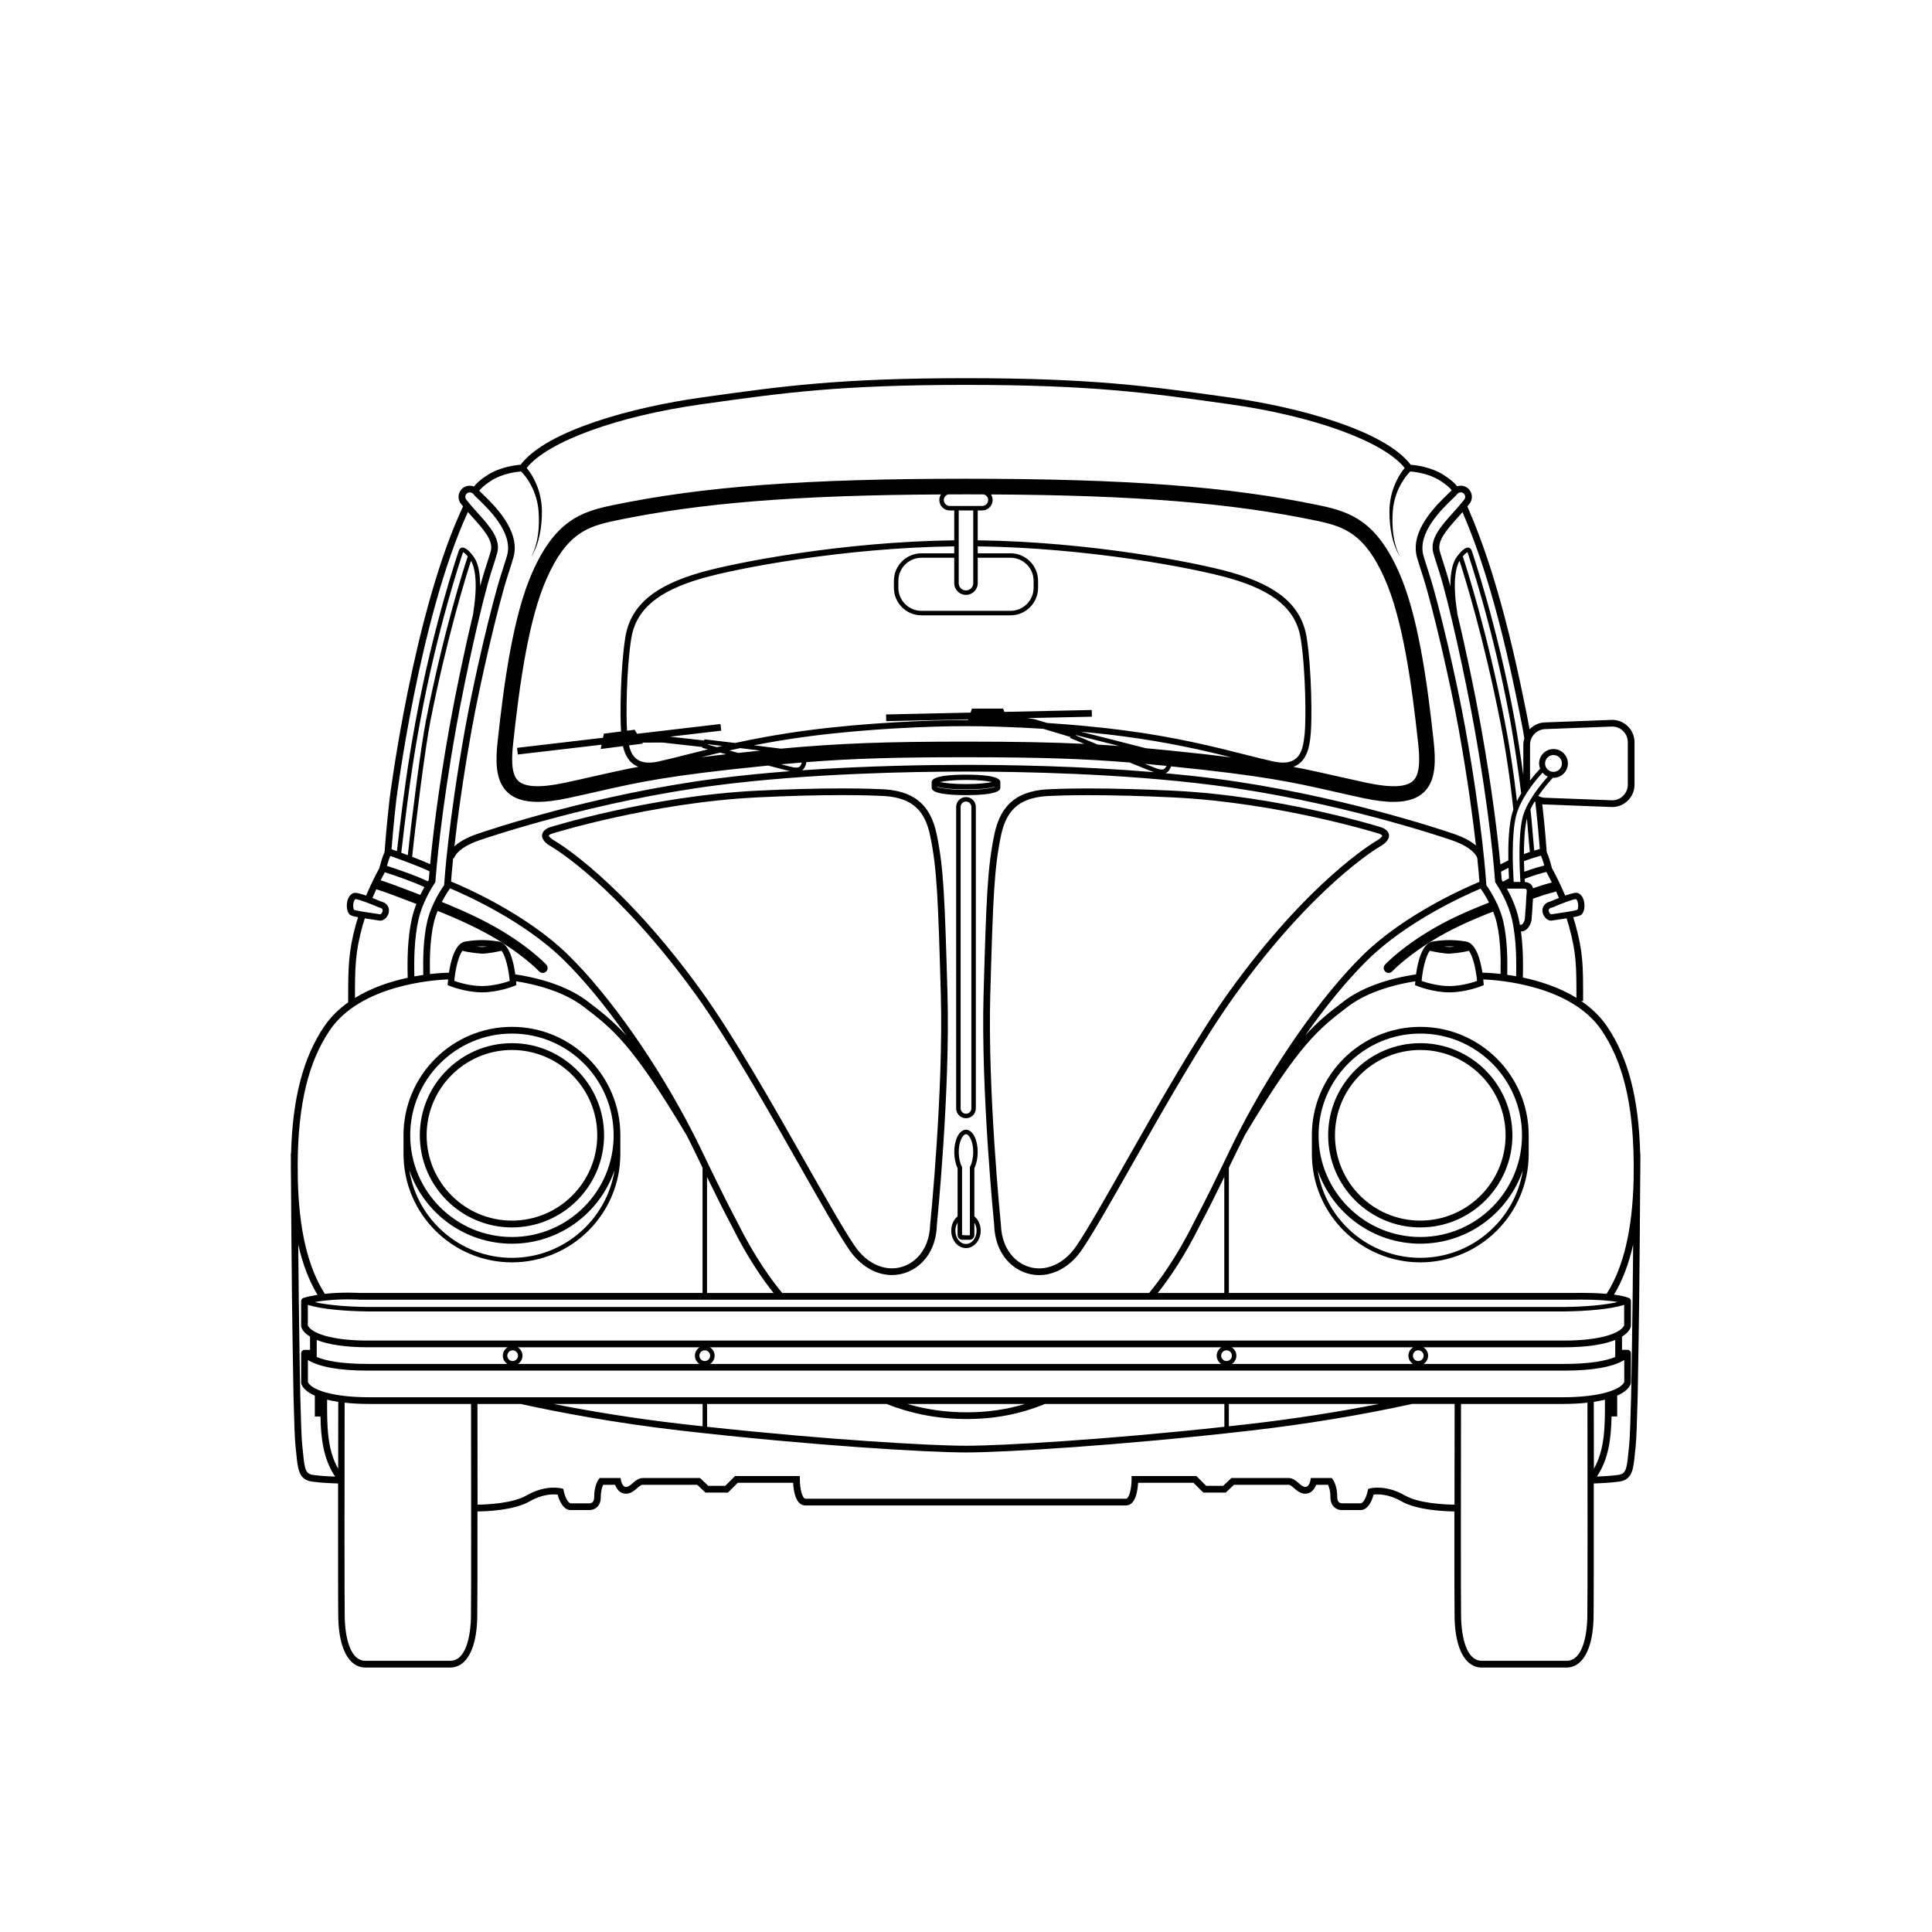 <?xml version="1.0" encoding="UTF-8"?>
<!-- The Best Svg Icon site in the world: iconSvg.co, Visit us! https://iconsvg.co -->
<svg fill="#000000" width="800px" height="800px" version="1.1" viewBox="144 144 512 512" xmlns="http://www.w3.org/2000/svg">
 <g>
  <path d="m400 354.72c4.152 0 9.098-0.34 9.098-1.953v-1.523c0-1.613-4.949-1.953-9.098-1.953-4.019 0-8.773 0.32-9.07 1.809h-0.027v1.668c-0.004 1.613 4.945 1.953 9.098 1.953zm0-4.031c3.359 0 5.68 0.281 6.887 0.551-1.207 0.27-3.527 0.551-6.887 0.551s-5.68-0.281-6.887-0.551c1.207-0.27 3.527-0.551 6.887-0.551zm-7.695 1.762c1.766 0.59 4.906 0.746 7.695 0.746s5.93-0.156 7.695-0.746v0.07c-0.66 0.312-3.277 0.797-7.695 0.797s-7.035-0.484-7.695-0.797z"/>
  <path d="m397.39 357.84v79.891c0 1.438 1.168 2.609 2.609 2.609 1.438 0 2.606-1.168 2.606-2.609v-79.891c0-1.438-1.168-2.609-2.606-2.609s-2.609 1.172-2.609 2.609zm4.031 0v79.891c0 0.785-0.637 1.422-1.422 1.422s-1.422-0.637-1.422-1.422v-79.891c0-0.785 0.637-1.422 1.422-1.422 0.785-0.004 1.422 0.637 1.422 1.422z"/>
  <path d="m578.71 451.99c0.008-1.426 0.012-2.246 0.012-2.285h-0.051c-0.395-14.695-3.207-25.465-8.777-33.68-1.867-2.75-4.246-4.965-6.875-6.758h0.523v-0.562c0-8.938 0-12.281-2.066-19.816-0.16-0.586-0.367-1.207-0.559-1.816 1.246-0.234 1.855-0.43 2.152-0.676 0.766-0.637 0.941-2.051 0.773-3.176-0.18-1.242-0.773-2.164-1.621-2.527-0.156-0.066-0.332-0.098-0.539-0.098-0.59 0-1.711 0.332-2.887 0.746-1.617-3.816-3.184-6.668-3.496-7.227-0.062-0.219-0.223-0.789-0.461-1.664-0.32-1.172-0.77-2.258-0.941-2.648-0.062-0.934-0.414-5.902-1.172-12.668 0.281 0.043 0.566 0.066 0.855 0.066h0.004l17.652 0.672c3.269 0 5.926-2.66 5.926-5.926v-11.25c0-3.269-2.656-5.926-5.957-5.926l-17.586 0.672c-1.676 0-3.184 0.707-4.262 1.828-0.367-2.035-0.809-4.219-1.191-6.09l-0.168-0.824c-5.769-28.48-11.105-42.852-15.137-52.164 0.191-0.23 0.391-0.457 0.574-0.695 1.008-1.285 0.777-3.152-0.508-4.156-0.816-0.637-1.855-0.777-2.766-0.473-0.594-0.754-1.668-1.793-3.621-3.027-3.312-2.098-7.363-2.574-8.695-2.68-6.941-9.156-29.961-15.301-47.742-17.793l-0.883-0.125c-20.777-2.914-35.789-5.019-69.23-5.019h-0.172c-33.438 0-48.449 2.106-69.23 5.019l-0.883 0.125c-17.781 2.492-40.801 8.633-47.742 17.793-1.328 0.102-5.383 0.578-8.695 2.68-2.016 1.277-3.098 2.344-3.68 3.102-0.949-0.379-2.066-0.27-2.93 0.402-1.285 1.008-1.516 2.871-0.508 4.156 0.184 0.234 0.379 0.457 0.566 0.688-13.219 28.164-19.43 77.168-19.484 77.648-0.844 7.43-1.25 12.984-1.32 13.973-0.168 0.391-0.621 1.477-0.941 2.648-0.238 0.879-0.398 1.449-0.461 1.664-0.312 0.559-1.875 3.41-3.496 7.227-1.172-0.414-2.293-0.746-2.887-0.746-0.207 0-0.383 0.031-0.539 0.098-0.848 0.363-1.441 1.281-1.621 2.527-0.164 1.121 0.012 2.539 0.773 3.176 0.297 0.246 0.906 0.438 2.152 0.672-0.191 0.613-0.398 1.23-0.559 1.816-2.066 7.531-2.066 11.59-2.066 20.488v0.254c-2.422 1.727-4.613 3.828-6.356 6.398-5.57 8.215-8.383 18.984-8.777 33.68h-0.055c0 0.039 0.004 0.941 0.012 2.5-0.004 0.391-0.012 0.773-0.012 1.172 0 1.051 0.016 2.082 0.035 3.094 0.043 7.246 0.125 19.348 0.262 31.473 0.004 0.219 0.289 21.633 0.402 25.973 0.172 6.648 0.328 11.461 0.539 13.344 0.078 0.699 0.141 1.355 0.203 1.969 0.41 4.152 0.68 6.894 4.109 7.391 2.316 0.336 5.387 0.461 6.965 0.504-0.012 16.105-0.008 32.957 0.051 35.633 0.18 8.234 2.871 13.156 7.199 13.156h22.43c4.324 0 7.016-4.918 7.199-13.156 0.051-2.289 0.062-14.723 0.055-28.223 2.387-0.016 9.699-0.27 13.883-2.691 3.398-1.965 6.246-1.898 7.359-1.77 0.352 1.301 1.355 4.102 3.492 4.102l4.594-0.004c0.137 0.016 1.359 0.121 2.324-0.746 0.684-0.613 1.031-1.52 1.031-2.695 0-1.668 0.387-2.746 0.633-3.258h3.164c0.391 1.098 1.273 2.371 2.875 2.371 1.25 0 2.195-0.816 2.953-1.469 0.535-0.465 1.047-0.902 1.445-0.902h14.492l2.18 2.074h5.949l2.594-2.594h14.688c0.105 1.988 0.641 6 3.234 6h84.953c2.594 0 3.129-4.012 3.234-6h14.688l2.594 2.594h5.949l2.18-2.074h14.492c0.402 0 0.91 0.438 1.445 0.902 0.762 0.652 1.703 1.469 2.953 1.469 1.605 0 2.488-1.273 2.875-2.371h3.164c0.246 0.52 0.633 1.594 0.633 3.258 0 1.176 0.348 2.082 1.031 2.695 0.965 0.863 2.188 0.762 2.227 0.75h4.691c2.141 0 3.141-2.797 3.492-4.102 1.113-0.137 3.965-0.195 7.359 1.77 4.098 2.371 11.43 2.664 14.047 2.691-0.008 13.5 0.004 25.938 0.055 28.223 0.18 8.234 2.871 13.156 7.199 13.156h22.43c4.324 0 7.016-4.918 7.199-13.156 0.059-2.676 0.062-19.531 0.051-35.637 1.621-0.047 4.562-0.176 6.793-0.5 3.43-0.496 3.699-3.238 4.109-7.391 0.059-0.613 0.125-1.27 0.203-1.969 0.211-1.879 0.367-6.695 0.539-13.344 0.113-4.34 0.398-25.758 0.402-25.977 0.133-12.051 0.219-24.078 0.262-31.34 0.023-1.055 0.039-2.125 0.039-3.227 0.016-0.477 0.004-0.93 0-1.391zm-17.07-69.723c0.227 0.145 0.422 0.52 0.523 1.008 0.188 0.91-0.031 1.703-0.102 1.801-0.496 0.266-3.555 0.719-5.379 0.988l-1.645 0.246c-0.172-0.031-0.59-0.484-0.613-1-0.008-0.152-0.023-0.613 0.926-0.816 0.055-0.012 0.105-0.027 0.156-0.051 2.039-0.887 5.238-2.125 6.133-2.176zm-5.555-1.914c0.105-0.027 0.191-0.086 0.281-0.137 0.254 0.555 0.508 1.137 0.77 1.746-0.984 0.387-1.832 0.746-2.219 0.914-1.746 0.41-2.254 1.641-2.144 2.668 0.137 1.297 1.195 2.43 2.266 2.43 0.043 0 0.195-0.012 0.238-0.02l1.648-0.246c0.863-0.129 1.586-0.238 2.231-0.34 0.215 0.672 0.438 1.348 0.613 1.984 1.984 7.231 2.004 10.523 2.004 19.094-4.566-2.812-9.723-4.441-14.199-5.391 0.094-3.414 0.086-7.867-0.504-12.211h0.039c1.652 0 2.5-1.801 2.742-2.863l0.02-0.125c0.016-0.188 0.328-4.223 0.387-5.719 0.055-0.012 0.109-0.008 0.16-0.027l0.566-0.195c1.418-0.496 2.891-1.012 5.102-1.562zm-25.293-87.73c1.457 4.496 6.402 20.418 10.801 42.684 1.441 7.297 2.664 15.539 3.457 23.262-0.207 0.586-0.391 1.172-0.52 1.758-0.73 3.316-0.867 7.816-0.805 11.699-0.719 0.336-1.422 0.688-2.109 1.051-0.613-6.496-2.062-19.328-5.184-36.738-1.562-8.719-4.031-20.543-6.285-29.906l0.051-0.008c-1.48-9.125-0.09-12.68 0.594-13.801zm0.863-1.172c0.477-0.562 0.965-1.016 1.242-1.129 0.121 0.352 6.773 19.754 11.375 44.883 0.953 5.211 2.168 13.324 2.859 19.066-0.402 0.664-0.777 1.352-1.125 2.055-0.793-7.133-1.93-14.582-3.246-21.25-4.734-23.926-10.094-40.57-11.105-43.625zm12.117 82.527c0.031 1.031 0.078 1.98 0.125 2.816-0.559 0.277-1.105 0.562-1.625 0.855-0.105-0.168-0.215-0.344-0.305-0.48-0.035-0.48-0.094-1.211-0.176-2.164 0.641-0.359 1.301-0.699 1.98-1.027zm4.019 5.516c0.348 0 0.602 0.062 0.695 0.168 0.191 0.219 0.109 0.902 0.055 1.359-0.031 0.277-0.062 0.535-0.062 0.746 0 0.77-0.273 4.438-0.387 5.883-0.137 0.527-0.543 1.426-0.996 1.426h-0.312c-0.109-0.605-0.219-1.207-0.355-1.797-0.691-3.012-1.977-5.773-3.082-7.781zm7.465-1.621c-2.125 0.535-3.582 1.039-4.969 1.52-0.082-0.324-0.223-0.637-0.469-0.914-0.395-0.445-0.977-0.684-1.707-0.742-0.02-0.266-0.035-0.547-0.055-0.848 2.492-0.973 4.629-1.547 5.746-1.816 0.215 0.391 0.758 1.391 1.453 2.801zm-2.129-4.957c0.047 0.176 0.086 0.312 0.125 0.465-1.113 0.27-3.023 0.789-5.293 1.645-0.039-0.875-0.07-1.824-0.09-2.812 1.961-0.734 3.586-1.211 4.504-1.457 0.195 0.461 0.516 1.289 0.754 2.16zm-5.273-2.59c0-3.199 0.168-6.578 0.727-9.105 0.02-0.09 0.055-0.184 0.074-0.277 0.102 1.109 0.199 2.281 0.297 3.5 0.141 1.746 0.293 3.543 0.477 5.34-0.484 0.156-1.016 0.34-1.574 0.543zm1.73-11.879c0.328-0.688 0.707-1.371 1.113-2.035 0.059 0.031 0.113 0.074 0.176 0.105 0.672 5.859 1.047 10.484 1.191 12.48-0.371 0.098-0.871 0.234-1.477 0.418-0.172-1.703-0.316-3.41-0.453-5.07-0.172-2.141-0.336-4.16-0.551-5.898zm-0.113-17.082c0-2.289 1.863-4.148 4.184-4.152l17.586-0.672c2.289 0 4.148 1.863 4.148 4.148v11.25c0 2.289-1.863 4.148-4.117 4.152l-17.652-0.672c-0.691 0-1.359-0.172-1.953-0.496 1.539-2.231 3.18-4.074 3.867-4.812 0.055 0.004 0.105 0.016 0.16 0.016 2.102 0 3.812-1.707 3.812-3.812 0-2.102-1.707-3.812-3.812-3.812-2.102 0-3.812 1.707-3.812 3.812 0 0.488 0.102 0.953 0.27 1.387-0.543 0.578-1.551 1.699-2.68 3.164l0.004-9.5zm3.988 4.953c0-1.23 1.004-2.234 2.234-2.234 1.23 0 2.234 1.004 2.234 2.234 0 1.23-1.004 2.234-2.234 2.234-1.23 0-2.234-1-2.234-2.234zm-3.688 6.113 0.012-0.004c0-0.004-0.004-0.008-0.004-0.008 1.188-1.625 2.328-2.934 3.008-3.668 0.379 0.453 0.852 0.824 1.406 1.062-1.766 1.957-5.816 6.82-6.769 11.145-1.078 4.891-0.758 12.77-0.504 16.754h-1.781c-0.254-3.992-0.574-12.047 0.547-17.137 0.129-0.586 0.316-1.176 0.527-1.762l0.051-0.004c-0.004-0.035-0.008-0.074-0.012-0.105 0.84-2.266 2.199-4.465 3.519-6.273zm-3.512-21.727 0.168 0.828c0.516 2.535 1.152 5.664 1.539 8.16-0.16 0.535-0.27 1.09-0.27 1.676v8.051c-0.68-4.961-1.543-10.512-2.258-14.426-4.637-25.328-11.355-44.867-11.414-45.043-0.203-0.648-0.645-0.797-0.895-0.828-1.422-0.141-3.312 2.828-3.332 2.859-0.633 1.027-1.457 3.18-1.438 7.375-0.48-1.789-0.938-3.356-1.348-4.629-0.676-2.102-1.211-3.766-1.453-4.637-0.77-2.777 1.805-5.648 4.781-8.973 0.414-0.461 0.828-0.93 1.242-1.406 3.953 9.254 9.105 23.492 14.676 50.992zm-16.086-55.766c0.195-0.25 0.473-0.406 0.789-0.445 0.312-0.039 0.625 0.047 0.875 0.242 0.516 0.402 0.605 1.148 0.203 1.664-0.953 1.215-2.004 2.394-3.023 3.531-3.188 3.559-6.199 6.918-5.172 10.633 0.25 0.906 0.789 2.586 1.508 4.809 2.566 7.965 6.977 28.148 9.332 41.285 4.141 23.098 5.328 38.094 5.523 40.867l0.016 0.234 0.129 0.195c0.973 1.469 3.348 5.352 4.348 9.723 0.215 0.941 0.379 1.91 0.523 2.891v0.289h0.039c0.586 4.168 0.613 8.492 0.527 11.863-0.824-0.148-1.609-0.273-2.359-0.379 0.09-3.973 0.035-9.41-1.043-14.133-0.348-1.516-0.887-2.984-1.469-4.289-0.012-0.059-0.008-0.117-0.027-0.172-0.047-0.129-0.125-0.234-0.207-0.336-1.207-2.586-2.504-4.43-2.59-4.551l-0.199-0.277-0.02-0.344c-0.039-0.637-0.996-15.863-5.531-41.156-2.324-12.973-6.984-32.887-9.59-40.973-0.703-2.188-1.262-3.918-1.535-4.906-1.652-5.984 4.894-12.285 7.691-14.977 0.625-0.605 1.035-1 1.262-1.289zm-2.086 121.79c0.043 0 3.387-0.234 5.195-0.77 1.133 1.574 1.891 5.133 2.152 8.004-1.23 0.426-4.273 1.355-7.348 1.355-3.074 0-6.113-0.93-7.348-1.355 0.266-2.867 1.02-6.418 2.148-7.996 1.07 0.234 3.644 0.762 5.199 0.762zm-1.398-1.887c0.641-0.039 1.098-0.039 1.398-0.039 0.305 0 0.77 0 1.422 0.043-0.523 0.066-1.02 0.105-1.422 0.105-0.395 0-0.883-0.043-1.398-0.109zm5.793-1.336c-2.07-0.324-3.383-0.371-4.394-0.371-1.012 0-2.328 0.043-4.394 0.371-2.856 0.449-3.996 5.527-4.43 8.711-7.984 1.211-14.605 3.672-19.16 7.148-3.602 2.75-6.648 5.082-10.285 9.125 5.519-7.836 11.238-14.812 16.586-20.07 10.562-10.391 26.039-17.27 29.973-18.922l0.277 0.387c0.02 0.023 0.957 1.355 1.957 3.312-1.883 0.719-7.777 3.039-12.867 5.816-9.703 5.297-14.5 10.41-14.699 10.625-0.488 0.527-0.457 1.352 0.07 1.844 0.25 0.23 0.57 0.348 0.887 0.348 0.348 0 0.699-0.141 0.957-0.418 0.047-0.051 4.703-5.016 14.035-10.109 5.035-2.746 11.074-5.106 12.703-5.727 0.383 0.961 0.727 1.98 0.965 3.019 1.02 4.461 1.086 9.652 1.004 13.512-2.266-0.258-3.981-0.328-4.812-0.348-0.484-3.184-1.645-7.824-4.371-8.254zm-60.141 50.434c-0.742 1.449-1.473 2.894-2.168 4.34l-0.781 1.617c-2.914 6.047-5.93 12.297-9.125 18.289-4.621 9.297-9.215 15.434-11.742 18.469h-97.227c-2.527-3.035-7.121-9.172-11.754-18.492-3.184-5.969-6.195-12.219-9.113-18.266l-0.781-1.617c-0.699-1.445-1.426-2.894-2.172-4.344l0.004-0.004c-0.008-0.016-0.02-0.027-0.027-0.043-9.211-17.938-21.773-35.906-32.789-46.738-11.418-11.23-28.387-18.418-31.129-19.535 0.074-1.031 0.242-3.129 0.555-6.203l0.223 0.031c0.008-0.027 0.598-2.66 6.762-4.773 3.09-1.059 31.113-10.469 63.02-14.574 24.492-3.152 51.801-3.621 65.898-3.621 14.035 0 41.238 0.469 65.73 3.621 31.906 4.106 59.93 13.516 63.02 14.574 6.164 2.113 6.758 4.746 6.758 4.75 0.32 3.156 0.488 5.285 0.559 6.281-3.332 1.375-19.766 8.484-30.91 19.445-11.004 10.824-23.555 28.773-32.766 46.695-0.02 0.031-0.035 0.059-0.055 0.086zm-193.89 61.516h-36.969c-6.965 0-11.09-0.82-13.547-1.836v-4.516c3.106 1.246 7.758 1.938 13.547 1.938h37.039c-0.754 0.457-1.266 1.277-1.266 2.223-0.004 0.922 0.477 1.723 1.195 2.191zm-0.012-2.188c0-0.785 0.637-1.422 1.422-1.422 0.785 0 1.422 0.637 1.422 1.422 0 0.785-0.637 1.422-1.422 1.422-0.785 0-1.422-0.637-1.422-1.422zm4.027 0c0-0.945-0.512-1.766-1.266-2.223h48.227c-0.754 0.457-1.266 1.277-1.266 2.223 0 0.918 0.477 1.723 1.195 2.188h-48.09c0.723-0.469 1.199-1.27 1.199-2.188zm46.883 0c0-0.785 0.637-1.422 1.422-1.422s1.422 0.637 1.422 1.422c0 0.785-0.637 1.422-1.422 1.422s-1.422-0.637-1.422-1.422zm4.031 0c0-0.945-0.512-1.766-1.266-2.223h135.59c-0.754 0.457-1.266 1.277-1.266 2.223 0 0.918 0.477 1.723 1.195 2.188h-135.45c0.719-0.469 1.199-1.27 1.199-2.188zm134.24 0c0-0.785 0.637-1.422 1.422-1.422s1.422 0.637 1.422 1.422c0 0.785-0.637 1.422-1.422 1.422-0.781 0-1.422-0.637-1.422-1.422zm4.031 0c0-0.945-0.512-1.766-1.266-2.223h48.125c-0.754 0.457-1.266 1.277-1.266 2.223 0 0.918 0.477 1.723 1.195 2.188h-47.988c0.719-0.469 1.199-1.27 1.199-2.188zm46.781 0c0-0.785 0.637-1.422 1.422-1.422s1.422 0.637 1.422 1.422c0 0.785-0.637 1.422-1.422 1.422s-1.422-0.637-1.422-1.422zm4.031 0c0-0.945-0.512-1.766-1.266-2.223h37.309c5.789 0 10.441-0.691 13.547-1.941v4.516c-2.453 1.012-6.582 1.836-13.547 1.836h-37.238c0.715-0.469 1.195-1.27 1.195-2.188zm36.043-4.004h-317.02c-9.777 0-14.992-1.996-15.91-4.016v-5.457c3.602 1.199 10.363 1.695 15.91 1.754h317.03c5.539-0.059 12.301-0.555 15.902-1.754v5.457c-0.918 2.023-6.129 4.016-15.906 4.016zm0-8.902h-317.02c-5.769-0.059-10.887-0.543-14.09-1.289 3.035-0.578 6.324-0.727 8.789-0.727 1.852 0 3.109 0.082 3.18 0.086h321.27c0.008 0 0.902-0.027 2.269-0.027 4.082 0 7.469 0.23 9.785 0.641-3.191 0.762-8.355 1.258-14.188 1.316zm-227.14-3.707v-30.742c2.133 4.383 4.32 8.797 6.594 13.062 4.059 8.164 8.066 13.949 11.039 17.68zm119.45 0c2.977-3.731 6.981-9.512 11.027-17.656 2.285-4.285 4.473-8.703 6.606-13.086v30.742zm-179.08-89.926c1.555 0 4.129-0.527 5.199-0.766 1.129 1.574 1.883 5.129 2.148 7.996-1.23 0.426-4.273 1.355-7.348 1.355s-6.113-0.93-7.348-1.355c0.266-2.871 1.02-6.43 2.152-8.004 1.809 0.539 5.152 0.773 5.195 0.773zm-1.422-1.883c0.652-0.043 1.117-0.043 1.422-0.043 0.301 0 0.758 0 1.398 0.039-0.516 0.066-1.004 0.109-1.398 0.109-0.402 0-0.898-0.039-1.422-0.105zm5.816-1.34c-2.07-0.324-3.383-0.371-4.394-0.371s-2.328 0.043-4.394 0.371c-2.727 0.43-3.883 5.07-4.363 8.262-0.859 0.02-2.664 0.098-5.039 0.371-0.086-3.859-0.02-9.066 1.004-13.535 0.254-1.109 0.625-2.199 1.039-3.211 0.012 0.004 0.02 0.016 0.031 0.02 0.07 0.027 6.965 2.703 12.816 5.898 9.297 5.074 13.992 10.059 14.039 10.109 0.258 0.277 0.605 0.418 0.953 0.418 0.316 0 0.637-0.117 0.887-0.348 0.527-0.488 0.559-1.312 0.07-1.84-0.199-0.215-4.996-5.332-14.699-10.625-5.641-3.074-12.004-5.602-13-5.992 0.965-1.859 1.848-3.117 1.863-3.137l0.332-0.465c3.621 1.508 19.418 8.438 30.145 18.992 5.352 5.262 11.074 12.246 16.598 20.086-3.641-4.055-6.691-6.387-10.301-9.141-4.559-3.477-11.176-5.938-19.16-7.148-0.43-3.188-1.57-8.266-4.426-8.715zm119.57-114.23h1.184v7.914c-29.453 0.367-57.785 5.824-67.203 8.516-12.531 3.578-18.699 8.941-19.996 17.387-1.285 8.352-1.387 20.52-1.102 24.754l-4.551 0.582-0.227 1.09-22.781 2.672 0.207 1.766 22.191-2.602-0.238 1.141 5.914-0.758c0.473 2.137 1.512 4.481 4.074 5.473-4.168 0.789-7.727 1.598-11.68 2.496-2.352 0.535-4.844 1.102-7.691 1.711-6.754 1.453-10.945 1.227-12.676-0.699-1.719-1.914-1.531-6.059-1.117-9.855 1.672-15.453 4.035-32.719 8.898-43.613 5.262-11.797 10.602-13.711 18.148-15.281 22.453-4.68 47.793-6.734 86.316-6.938-0.273 0.43-0.438 0.934-0.438 1.48 0 1.523 1.242 2.766 2.766 2.766zm10.918-4.246c38.41 0.207 63.699 2.262 86.148 6.938 7.547 1.574 12.887 3.484 18.148 15.281 4.863 10.895 7.227 28.16 8.898 43.613 0.414 3.797 0.598 7.941-1.121 9.855-1.73 1.93-5.918 2.152-12.672 0.699-2.848-0.613-5.336-1.18-7.691-1.711-3.918-0.891-7.449-1.691-11.57-2.473 3.812-1.43 4.293-5.844 4.539-8.176l0.043-0.41c0.363-3.242 0.34-16.605-1.035-25.555-1.301-8.445-7.469-13.809-19.996-17.387-9.418-2.691-37.754-8.145-67.203-8.516v-7.914h1.184c1.523 0 2.766-1.242 2.766-2.766 0-0.547-0.164-1.051-0.438-1.48zm-2.328 3.062h-8.59c-0.871 0-1.578-0.711-1.578-1.582 0-0.715 0.48-1.293 1.133-1.488 1.562-0.008 3.137-0.012 4.746-0.012 1.605 0 3.18 0.004 4.742 0.012 0.648 0.195 1.133 0.777 1.133 1.488-0.004 0.871-0.715 1.582-1.586 1.582zm-4.293 23.559c1.715 0 3.113-1.398 3.113-3.113v-6.727h8.684c3.379 0 6.125 2.746 6.125 6.125v1.82c0 3.379-2.746 6.125-6.125 6.125h-23.594c-3.379 0-6.125-2.746-6.125-6.125v-1.82c0-3.379 2.746-6.125 6.125-6.125h8.684v6.727c0 1.719 1.395 3.113 3.113 3.113zm-1.926-3.109v-19.266h3.852v19.266c0 1.062-0.863 1.93-1.926 1.93-1.062-0.004-1.926-0.867-1.926-1.93zm-87.379 42.992 3.684-0.473-0.156-0.266 5.43-0.004 10.512 1.18-0.051 0.199 0.559 0.152c0.094 0.023 0.43 0.117 0.938 0.258-1.969 0.48-3.828 0.949-5.586 1.395-2.812 0.711-5.246 1.328-7.481 1.82-0.93 0.203-1.789 0.309-2.555 0.309-3.426-0.004-4.703-2.019-5.293-4.57zm20.918-0.184 0.012-0.117c1.191 0.141 2.449 0.293 3.746 0.449-0.457 0.105-0.914 0.215-1.363 0.32-1.043-0.285-1.871-0.508-2.394-0.652zm3.219 2.102c0.504 0.137 1.035 0.281 1.598 0.434-2.367 0.266-4.562 0.523-6.586 0.777 1.582-0.395 3.238-0.801 4.988-1.211zm-3.633-3.461-0.52-0.062-0.074 0.309-9.035-1.008 13.574-1.594-0.207-1.766-22.102 2.594-0.637-1.074-2.027 0.258c-0.273-4.191-0.168-16.105 1.098-24.309 1.191-7.746 7.004-12.707 18.855-16.094 9.348-2.672 37.48-8.082 66.762-8.453v1.84h-8.684c-4.031 0-7.309 3.281-7.309 7.312v1.82c0 4.031 3.281 7.309 7.309 7.309h23.594c4.031 0 7.309-3.281 7.309-7.309v-1.82c0-4.031-3.281-7.312-7.309-7.312h-8.684v-1.84c29.277 0.367 57.414 5.781 66.762 8.453 11.848 3.383 17.66 8.348 18.852 16.094 1.359 8.82 1.383 21.953 1.027 25.133l-0.047 0.418c-0.387 3.648-1.145 7.211-5.707 7.211-0.766 0-1.625-0.105-2.555-0.309-2.231-0.492-4.66-1.105-7.473-1.816-8.078-2.047-18.133-4.594-32.168-6.438-6.703-0.879-13.715-1.508-20.301-1.941l-3.453-1.035-1.812-0.258 17.129-0.371-0.039-1.777-23.133 0.504-0.375-0.875h-8.234l-0.371 1.066-22.391 0.488 0.039 1.777 21.734-0.473-0.066 0.184c-0.176 0-0.367-0.004-0.539-0.004-9.773 0-26.59 0.711-41.812 2.707-7.488 0.984-13.832 2.168-19.359 3.367-3.707-0.438-6.785-0.809-7.621-0.906zm112.18 6.082c2.832 1.156 5.258 2.133 6.398 2.562-19.602-1.648-38.746-1.938-49.781-1.938-9.852 0-26.141 0.23-43.43 1.441 0.59-0.43 0.867-1.09 1.035-1.641 0.047-0.164 0.074-0.336 0.086-0.52 12.574-0.988 23.902-1.301 42.312-1.301 20.305 0 31.715 0.438 43.379 1.395zm-8.453-4.754c-2.606-1.078-4.785-1.98-5.785-2.394l0.031-0.113c3.496 0.875 7.594 1.914 11.379 2.875-1.844-0.133-3.711-0.254-5.625-0.367zm12.465 5.102c1.871 0.168 3.773 0.352 5.746 0.551-0.379 0.793-0.77 0.965-1.262 0.965-0.312 0-0.691-0.074-1.164-0.223-0.379-0.121-1.617-0.609-3.32-1.293zm0.219-4.144c-5.508-1.426-13.738-3.5-17.238-4.379 3.758 0.34 7.539 0.746 11.23 1.23 12.125 1.594 21.266 3.715 28.734 5.582-4.641-0.586-10.109-1.195-16.777-1.863-2.043-0.207-4.012-0.395-5.949-0.57zm-107.46-0.016c1.844 0.223 3.668 0.445 5.383 0.66-2.066 0.207-4.023 0.41-5.871 0.609-0.816-0.219-1.613-0.434-2.371-0.641 0.934-0.211 1.883-0.418 2.859-0.629zm3.656-0.746c4.352-0.855 9.172-1.676 14.598-2.387 15.145-1.988 31.875-2.691 41.602-2.691 5.234 0 12.5 0.207 20.453 0.703l7.207 2.16-0.098 0.254 0.535 0.223c0.199 0.082 1.453 0.602 3.269 1.355-8.332-0.406-17.91-0.598-31.363-0.598-21.324 0-33.652 0.453-49.082 1.867-2.074-0.266-4.582-0.578-7.121-0.887zm12.68 4.562c-0.004 0.027-0.004 0.059-0.012 0.082-0.367 1.23-0.902 1.434-2.352 1.164-0.363-0.066-1.512-0.352-3.113-0.77 1.871-0.172 3.688-0.332 5.477-0.477zm-82.246-74.738c2.938-1.863 6.664-2.305 7.856-2.402 1.258 1.277 2.344 2.918 3.117 4.629 0.836 1.848 1.355 3.856 1.516 5.902 0.152 2.074 0.133 4.164-0.152 6.234-0.281 2.062-0.852 4.109-1.875 5.957 1.148-1.77 1.879-3.805 2.312-5.879 0.438-2.078 0.609-4.223 0.602-6.352-0.02-2.156-0.414-4.324-1.172-6.371-0.691-1.809-1.598-3.496-2.867-5.047 5.613-7.016 24.055-13.75 46.391-16.883l0.883-0.125c20.707-2.902 35.668-5 68.98-5h0.172c33.312 0 48.273 2.098 68.98 5l0.883 0.125c22.34 3.133 40.777 9.867 46.391 16.883-1.27 1.555-2.18 3.238-2.867 5.047-0.758 2.047-1.156 4.215-1.172 6.371-0.008 2.129 0.164 4.273 0.602 6.352 0.434 2.078 1.164 4.109 2.312 5.879-1.02-1.848-1.59-3.894-1.875-5.957-0.281-2.07-0.301-4.156-0.152-6.234 0.16-2.051 0.68-4.055 1.516-5.902 0.777-1.707 1.863-3.352 3.121-4.629 1.188 0.098 4.91 0.535 7.856 2.402 1.77 1.121 2.668 2.008 3.125 2.57-0.176 0.211-0.57 0.59-1.035 1.035-3.027 2.91-10.109 9.727-8.172 16.73 0.281 1.023 0.848 2.769 1.555 4.977 2.539 7.883 7.262 28.062 9.531 40.742 2.367 13.211 3.754 23.648 4.547 30.684-1.176-1.008-2.988-2.109-5.824-3.082-3.109-1.066-31.289-10.527-63.367-14.66-4.305-0.555-8.691-1.023-13.078-1.426 0.75-0.336 1.148-1.02 1.391-1.574 0.031-0.074 0.047-0.16 0.074-0.238 24.773 2.504 32.48 4.254 43.07 6.656 2.367 0.539 4.875 1.109 7.734 1.723 3.227 0.691 5.902 1.031 8.191 1.031 3.863 0 6.621-0.984 8.441-3.012 2.801-3.121 2.691-8.129 2.156-13.074-1.707-15.773-4.141-33.438-9.234-44.855-6.039-13.539-12.836-15.934-21.09-17.652-24.016-5.004-51.137-7.043-93.617-7.043-42.602 0-69.773 2.043-93.785 7.043-8.254 1.719-15.051 4.113-21.09 17.652-5.094 11.418-7.527 29.082-9.234 44.855-0.535 4.945-0.645 9.953 2.156 13.074 1.82 2.027 4.582 3.012 8.445 3.012 2.285 0 4.965-0.336 8.191-1.031 2.863-0.617 5.367-1.184 7.734-1.723 10.758-2.445 18.531-4.211 44.266-6.781 0.305-0.031 0.602-0.059 0.902-0.09 2.582 0.684 4.734 1.242 5.773 1.488-6.496 0.496-13.086 1.141-19.488 1.961-32.078 4.129-60.262 13.594-63.367 14.66-3.043 1.043-4.914 2.238-6.074 3.301 0.785-7.035 2.18-17.559 4.57-30.902 2.273-12.68 6.996-32.859 9.531-40.742 0.711-2.207 1.273-3.949 1.555-4.977 1.938-7.004-5.148-13.82-8.172-16.73-0.371-0.359-0.707-0.68-0.914-0.898 0.438-0.559 1.348-1.5 3.246-2.703zm-6.465 3.398c0.516-0.402 1.262-0.312 1.664 0.203 0.227 0.289 0.637 0.68 1.258 1.277 2.797 2.691 9.348 8.992 7.691 14.977-0.273 0.992-0.832 2.719-1.535 4.906-2.602 8.086-7.266 27.996-9.59 40.973-4.535 25.297-5.492 40.52-5.531 41.156l-0.02 0.344-0.203 0.281c-0.129 0.184-3.188 4.523-4.289 9.348-1.082 4.734-1.133 10.188-1.043 14.164-0.75 0.109-1.539 0.234-2.359 0.387-0.109-4.246-0.059-10.039 1.094-15.078 1-4.371 3.375-8.254 4.348-9.723l0.129-0.195 0.016-0.234c0.195-2.769 1.383-17.766 5.523-40.867 2.356-13.133 6.766-33.316 9.363-41.387 0.684-2.121 1.223-3.797 1.473-4.707 1.027-3.715-1.984-7.074-5.172-10.633-1.02-1.137-2.074-2.312-3.023-3.531-0.398-0.508-0.309-1.258 0.207-1.66zm-9.758 60.57c4.398-22.258 9.34-38.184 10.801-42.684 0.684 1.125 2.074 4.68 0.59 13.801l0.047 0.008c-2.246 9.34-4.719 21.176-6.281 29.906-3.113 17.355-4.562 30.156-5.18 36.676-1.32-0.605-3.062-1.305-4.769-1.953 0.938-9.121 3.519-29.316 4.793-35.754zm-5.934 35.324c-0.605-0.227-1.195-0.441-1.738-0.641 2.246-19.766 3.918-28.898 4.918-34.355l0.078-0.426c4.469-24.395 10.867-43.395 11.379-44.883 0.277 0.113 0.766 0.566 1.242 1.125-1.012 3.055-6.375 19.699-11.102 43.625-1.27 6.394-3.82 26.27-4.777 35.555zm-3.062-14.602c0.055-0.473 6.113-48.32 18.98-76.348 0.422 0.484 0.848 0.965 1.27 1.434 2.981 3.324 5.551 6.195 4.781 8.973-0.242 0.871-0.777 2.535-1.488 4.738-0.398 1.238-0.84 2.766-1.312 4.512 0.02-4.188-0.805-6.34-1.441-7.367-0.02-0.027-1.887-2.996-3.332-2.856-0.246 0.031-0.691 0.18-0.887 0.812-0.066 0.195-6.785 19.734-11.422 45.059l-0.078 0.426c-1 5.449-2.664 14.551-4.898 34.156-0.582-0.207-1.07-0.379-1.43-0.508 0.156-2.004 0.555-6.859 1.258-13.031zm-2.312 16.887c0.223-0.82 0.527-1.609 0.719-2.086 2.168 0.766 7.766 2.781 10.398 4.07-0.086 1.008-0.148 1.77-0.184 2.266-0.074 0.117-0.168 0.27-0.258 0.402-2.992-1.504-8.605-3.379-10.832-4.102 0.051-0.172 0.098-0.344 0.156-0.551zm-0.719 2.238c2.144 0.695 7.609 2.523 10.488 3.945-0.348 0.613-0.715 1.293-1.086 2.055-0.539-0.199-1.266-0.48-2.121-0.809-2.703-1.035-6.238-2.391-8.402-3.062 0.52-1.027 0.922-1.766 1.121-2.129zm-8.152 9.961c-0.133-0.137-0.348-0.934-0.164-1.844 0.102-0.488 0.297-0.863 0.523-1.008 0.871 0.047 4.086 1.289 6.133 2.176 0.051 0.023 0.102 0.039 0.156 0.051 0.949 0.203 0.93 0.664 0.926 0.816-0.02 0.516-0.438 0.965-0.613 1l-1.645-0.246c-1.824-0.27-4.879-0.723-5.316-0.945zm2.234 4.242c0.176-0.637 0.395-1.312 0.613-1.984 0.645 0.102 1.363 0.211 2.231 0.34l1.648 0.246c0.043 0.008 0.195 0.02 0.238 0.02 1.07 0 2.129-1.133 2.266-2.43 0.109-1.027-0.402-2.258-2.144-2.668-0.387-0.168-1.238-0.527-2.219-0.914 0.348-0.816 0.691-1.586 1.023-2.301 1.969 0.574 5.914 2.086 8.617 3.121 0.797 0.305 1.477 0.566 2.012 0.766-0.461 1.176-0.879 2.426-1.176 3.731-1.223 5.356-1.25 11.465-1.129 15.832-4.426 0.953-9.484 2.574-13.977 5.34-0.004-8.094 0.066-12.062 1.996-19.098zm-17.176 62.836c0.129-15.602 2.84-26.809 8.512-35.172 8.109-11.957 27.328-13.316 31.352-13.473-0.039 0.387-0.062 0.707-0.078 0.914l-0.043 0.605 0.562 0.227c0.172 0.07 4.242 1.684 8.539 1.684s8.367-1.613 8.539-1.684l0.562-0.227-0.043-0.605c-0.008-0.113-0.02-0.254-0.031-0.418 7.473 1.191 13.645 3.5 17.875 6.727 7.727 5.898 12.836 9.801 27.262 33.98 0.734 1.434 1.457 2.867 2.148 4.297l0.781 1.617c0.445 0.926 0.902 1.863 1.352 2.797v33.188h-90.742c-0.055-0.004-1.32-0.086-3.238-0.086-1.75 0-3.91 0.074-6.117 0.316-4.504-7.051-6.859-17.035-7.164-30.441-0.012-1.707-0.02-3.144-0.027-4.246zm4.012 82.668c-1.957-0.281-2.18-1.621-2.594-5.805-0.062-0.621-0.125-1.285-0.207-1.992-0.215-1.926-0.379-7.481-0.527-13.191-0.113-4.328-0.398-25.734-0.402-25.949-0.055-4.812-0.098-9.625-0.137-14.133 1.164 5.211 2.863 9.641 5.106 13.348-1.273 0.203-2.535 0.461-3.707 0.816-0.375 0.113-0.633 0.461-0.633 0.852v6.613c0 0.102 0.02 0.207 0.055 0.305 0.344 0.949 1.141 1.785 2.309 2.5v3.504h-1.473v0.008c-0.113 0-0.23 0.016-0.34 0.059-0.336 0.137-0.551 0.461-0.551 0.824v7.828c0 0.102 0.02 0.207 0.055 0.305 0.441 1.223 1.684 2.273 3.578 3.113v5.516h1.496c0.117 5.805 0.746 11.258 3.891 15.941-1.645-0.062-4.066-0.191-5.918-0.461zm6.715-1.625c-2.957-5.176-2.945-11.324-2.934-18.305 0.91 0.223 1.898 0.418 2.957 0.578-0.008 4.856-0.016 11.117-0.023 17.727zm35.188 39.477c-0.059 2.68-0.633 11.418-5.508 11.418h-22.43c-4.883 0-5.457-8.738-5.512-11.418-0.09-3.977-0.055-39.441-0.027-56.988 1.977 0.219 4.148 0.336 6.5 0.336h27.004c0.027 17.406 0.062 52.652-0.027 56.652zm260.65-29.961c-2.488-0.031-9.473-0.316-13.156-2.449-5.039-2.91-9.035-1.91-9.203-1.867l-0.535 0.141-0.109 0.543c-0.273 1.371-1.086 3.273-1.895 3.273l-4.777 0.004c-0.008-0.004-0.578 0.043-0.965-0.309-0.285-0.266-0.434-0.723-0.434-1.363 0-3.023-1.062-4.523-1.188-4.684l-0.27-0.352h-5.539l-0.133 0.73c-0.004 0.02-0.324 1.641-1.324 1.641-0.59 0-1.176-0.504-1.793-1.039-0.723-0.625-1.547-1.332-2.606-1.332l-15.199 0.004-2.18 2.074h-4.5l-2.594-2.594h-17.176v0.887c-0.004 2.41-0.637 5.109-1.48 5.109h-84.953c-0.844 0-1.48-2.699-1.48-5.109v-0.887h-17.176l-2.594 2.594h-4.5l-2.18-2.074h-15.203c-1.059 0-1.883 0.707-2.606 1.332-0.617 0.531-1.203 1.039-1.793 1.039-1 0-1.32-1.625-1.324-1.641l-0.133-0.73h-5.539l-0.27 0.352c-0.121 0.16-1.188 1.656-1.188 4.684 0 0.641-0.145 1.102-0.434 1.363-0.379 0.352-0.953 0.309-1.047 0.305h-4.691c-0.809 0-1.617-1.902-1.895-3.273l-0.109-0.547-0.535-0.141c-0.168-0.043-4.164-1.043-9.203 1.867-3.766 2.176-10.734 2.422-12.992 2.445-0.004-9.656-0.02-19.633-0.027-26.688h11.637l-0.008 0.043c9.496 2.078 24.555 4.981 42.359 7.027 34.316 3.941 65.336 5.781 75.496 5.781 10.09 0 41.008-1.836 75.324-5.781 14.699-1.691 29.52-4.133 42.859-7.07v-0.004h11.297c-0.023 7.066-0.035 17.043-0.039 26.695zm-238.77-26.688h39.512v5.918c-1.816-0.199-3.641-0.402-5.477-0.613-13.273-1.523-25.008-3.527-34.035-5.305zm109.48 3.992c7.441 0 14.223-1.305 20.738-3.992h47.566v6.051c-31.523 3.422-59.066 5.023-68.457 5.023-9.457 0-37.094-1.602-68.629-5.023v-6.051h47.605l-0.004 0.008c6.648 2.644 13.773 3.984 21.18 3.984zm-15.73-3.992h31.184c-4.891 1.484-9.988 2.215-15.453 2.215-5.43 0-10.699-0.746-15.73-2.215zm85.219 5.918v-5.918h39.777c-10.98 2.152-22.668 3.969-34.297 5.305-1.84 0.211-3.664 0.414-5.481 0.613zm95 50.73c-0.059 2.68-0.633 11.418-5.508 11.418h-22.43c-4.883 0-5.457-8.738-5.512-11.418-0.09-4.004-0.055-39.242-0.023-56.652h27.012c2.348 0 4.519-0.117 6.496-0.336 0.023 17.547 0.059 53.012-0.035 56.988zm-6.465-58.426h-316.35c-9.945 0-15.34-2.059-16.242-4.016v-5.852c3.066 1.863 8.402 2.805 15.91 2.805h317.02c7.508 0 12.84-0.941 15.91-2.805v5.852c-0.914 1.957-6.305 4.016-16.25 4.016zm8.203 18.949c-0.008-6.609-0.016-12.867-0.023-17.727 1.059-0.16 2.047-0.352 2.957-0.574v0.047c0.008 6.961 0.012 13.09-2.934 18.254zm10.27-45.316c-0.004 0.215-0.289 21.621-0.402 25.949-0.145 5.715-0.312 11.266-0.527 13.191-0.078 0.707-0.145 1.371-0.207 1.992-0.414 4.188-0.637 5.523-2.594 5.805-1.785 0.258-4.102 0.387-5.742 0.449 3.141-4.68 3.762-10.129 3.883-15.934h1.496v-5.484h-0.074c1.938-0.844 3.207-1.902 3.656-3.144 0.035-0.098 0.055-0.199 0.055-0.305v-7.828c0-0.363-0.219-0.684-0.551-0.824-0.109-0.043-0.223-0.059-0.336-0.059v-0.008h-1.473v-3.504c1.168-0.715 1.965-1.551 2.309-2.5 0.035-0.098 0.055-0.199 0.055-0.305v-6.613c0-0.363-0.219-0.688-0.555-0.824-0.996-0.402-2.391-0.688-3.926-0.887 2.223-3.691 3.91-8.102 5.07-13.281-0.039 4.504-0.086 9.309-0.137 14.113zm0.262-31.348c-0.32 13.34-2.672 23.281-7.16 30.309-2.457-0.211-5.019-0.258-6.832-0.258-1.391 0-2.305 0.027-2.297 0.027h-90.98v-33.184c0.453-0.934 0.906-1.871 1.352-2.797l0.781-1.617c0.699-1.445 1.426-2.891 2.168-4.34 14.406-24.137 19.516-28.039 27.234-33.934 4.231-3.231 10.406-5.535 17.879-6.731-0.016 0.168-0.023 0.309-0.031 0.422l-0.043 0.605 0.562 0.227c0.172 0.07 4.242 1.684 8.539 1.684s8.367-1.613 8.539-1.684l0.562-0.227-0.043-0.605c-0.016-0.211-0.039-0.527-0.078-0.914 4.031 0.156 23.242 1.516 31.352 13.473 5.648 8.324 8.355 19.465 8.512 34.953 0.004 1.148-0.008 2.707-0.016 4.59z"/>
  <path d="m509.65 368.37c0.648-0.375 2.621-1.523 2.438-3.109-0.164-1.406-1.875-1.965-2.062-2.019-0.266-0.082-26.684-8.312-55.008-9.695-8.125-0.398-15.699-0.598-22.516-0.598-6.379 0-9.734 0.184-9.734 0.184-8.867 0.172-13.566 3.863-15.246 11.969-1.844 8.906-2.137 16.699-2.863 42.367-0.734 25.828 2.785 60.824 2.812 61.109 0.246 8.758 6.168 13.34 11.895 13.34 4.324 0 8.488-2.484 11.418-6.816 2.969-4.387 7.664-12.668 13.102-22.258 8.41-14.832 18.875-33.289 27.406-45.125 20.895-28.996 37.656-38.941 38.359-39.348zm-39.805 38.305c-8.586 11.914-19.082 30.418-27.508 45.289-5.418 9.559-10.098 17.812-13.027 22.141-2.594 3.836-6.219 6.035-9.945 6.035-4.863 0-9.902-3.988-10.121-11.676-0.035-0.348-3.539-35.234-2.809-60.945 0.727-25.547 1.016-33.301 2.828-42.055 1.52-7.336 5.441-10.395 13.574-10.551 0.031-0.004 3.348-0.184 9.668-0.184 6.785 0 14.332 0.203 22.43 0.598 28.086 1.367 54.297 9.531 54.562 9.617 0.422 0.133 0.812 0.426 0.824 0.531 0 0-0.047 0.484-1.562 1.367-0.719 0.406-17.797 10.535-38.914 39.832z"/>
  <path d="m392.23 365.09c-1.68-8.102-6.379-11.793-15.215-11.965-0.031 0-3.391-0.188-9.77-0.188-6.812 0-14.391 0.203-22.516 0.598-28.324 1.379-54.742 9.613-54.996 9.691-0.195 0.059-1.906 0.617-2.07 2.023-0.184 1.586 1.789 2.734 2.438 3.109 0.703 0.41 17.465 10.352 38.363 39.344 8.531 11.836 18.996 30.293 27.406 45.125 5.438 9.59 10.133 17.875 13.102 22.258 2.93 4.332 7.09 6.816 11.418 6.816 5.723 0 11.648-4.582 11.887-13.273 0.035-0.352 3.551-35.352 2.82-61.176-0.73-25.664-1.023-33.457-2.867-42.363zm-1.727 103.43c-0.215 7.621-5.25 11.609-10.117 11.609-3.727 0-7.352-2.199-9.945-6.035-2.93-4.328-7.606-12.582-13.027-22.141-8.43-14.867-18.922-33.375-27.508-45.289-21.117-29.297-38.195-39.422-38.91-39.84-1.516-0.883-1.562-1.363-1.562-1.363 0.012-0.109 0.402-0.402 0.832-0.535 0.262-0.082 26.473-8.246 54.559-9.617 8.098-0.395 15.645-0.598 22.43-0.598 6.324 0 9.637 0.18 9.703 0.184 8.098 0.156 12.023 3.215 13.539 10.551 1.812 8.758 2.102 16.512 2.828 42.055 0.727 25.719-2.781 60.605-2.82 61.02z"/>
  <path d="m402.22 453.57c0.539-1.098 0.852-2.551 0.879-4.109 0.027-1.523-0.246-2.984-0.77-4.113-0.582-1.25-1.406-1.949-2.344-1.965-0.914 0.02-1.738 0.715-2.324 1.965-0.523 1.125-0.797 2.586-0.77 4.113 0.027 1.559 0.34 3.008 0.879 4.109v12.777c-1.043 0.855-1.68 2.262-1.68 3.789 0 2.547 1.75 4.617 3.902 4.617s3.902-2.07 3.902-4.617c0-1.523-0.637-2.93-1.68-3.785zm-3.481-7.723c0.371-0.793 0.844-1.27 1.246-1.281 0.422 0.008 0.898 0.484 1.266 1.281 0.445 0.953 0.684 2.262 0.66 3.59-0.023 1.418-0.32 2.773-0.812 3.715l-0.066 0.129v18.008c0 0.047-0.035 0.082-0.082 0.082h-0.957l-1.039-0.082v-18.008l-0.066-0.129c-0.492-0.941-0.785-2.297-0.812-3.715-0.02-1.328 0.219-2.637 0.664-3.59zm4.07 24.289c0 1.945-1.262 3.531-2.816 3.531-1.555 0-2.816-1.586-2.816-3.531 0-0.789 0.227-1.516 0.594-2.117v3.273c0 0.699 0.566 1.266 1.266 1.266h1.914c0.699 0 1.266-0.566 1.266-1.266v-3.269c0.367 0.602 0.594 1.328 0.594 2.113z"/>
  <path d="m520.39 469.28c13.461 0 24.414-10.953 24.414-24.414 0-13.461-10.953-24.414-24.414-24.414-13.461 0-24.414 10.953-24.414 24.414 0 13.461 10.953 24.414 24.414 24.414zm0-47.023c12.465 0 22.609 10.145 22.609 22.609 0 12.465-10.145 22.609-22.609 22.609-12.465 0-22.609-10.145-22.609-22.609 0.004-12.469 10.145-22.609 22.609-22.609z"/>
  <path d="m520.39 416.13c-15.844 0-28.734 12.891-28.734 28.734 0 0.074 0.004 0.152 0.008 0.227v4.719c0 15.84 12.887 28.727 28.727 28.727 15.84 0 28.727-12.887 28.727-28.727v-4.606h-0.004c0.004-0.113 0.008-0.227 0.008-0.34 0.004-15.844-12.887-28.734-28.73-28.734zm0 1.777c14.863 0 26.957 12.094 26.957 26.957s-12.094 26.957-26.957 26.957-26.957-12.094-26.957-26.957c0-14.867 12.094-26.957 26.957-26.957zm0 59.43c-13.707 0-25.102-10.07-27.188-23.199 3.871 11.301 14.59 19.453 27.188 19.453 12.598 0 23.32-8.152 27.188-19.453-2.086 13.133-13.48 23.199-27.188 23.199z"/>
  <path d="m279.67 469.28c13.461 0 24.414-10.953 24.414-24.414 0-13.461-10.953-24.414-24.414-24.414-13.461 0-24.414 10.953-24.414 24.414 0 13.461 10.953 24.414 24.414 24.414zm0-47.023c12.465 0 22.609 10.145 22.609 22.609 0 12.465-10.145 22.609-22.609 22.609-12.465 0-22.609-10.145-22.609-22.609 0.004-12.469 10.145-22.609 22.609-22.609z"/>
  <path d="m250.94 449.81c0 15.84 12.887 28.727 28.727 28.727 15.84 0 28.727-12.887 28.727-28.727v-4.606h-0.004c0-0.113 0.008-0.227 0.008-0.34 0-15.844-12.891-28.734-28.734-28.734s-28.734 12.891-28.734 28.734c0 0.074 0.008 0.152 0.008 0.227zm28.727-31.902c14.863 0 26.957 12.094 26.957 26.957s-12.094 26.957-26.957 26.957-26.957-12.094-26.957-26.957c0.004-14.867 12.094-26.957 26.957-26.957zm0 55.688c12.598 0 23.32-8.152 27.188-19.453-2.086 13.129-13.48 23.199-27.188 23.199s-25.102-10.07-27.188-23.199c3.871 11.301 14.594 19.453 27.188 19.453z"/>
 </g>
</svg>